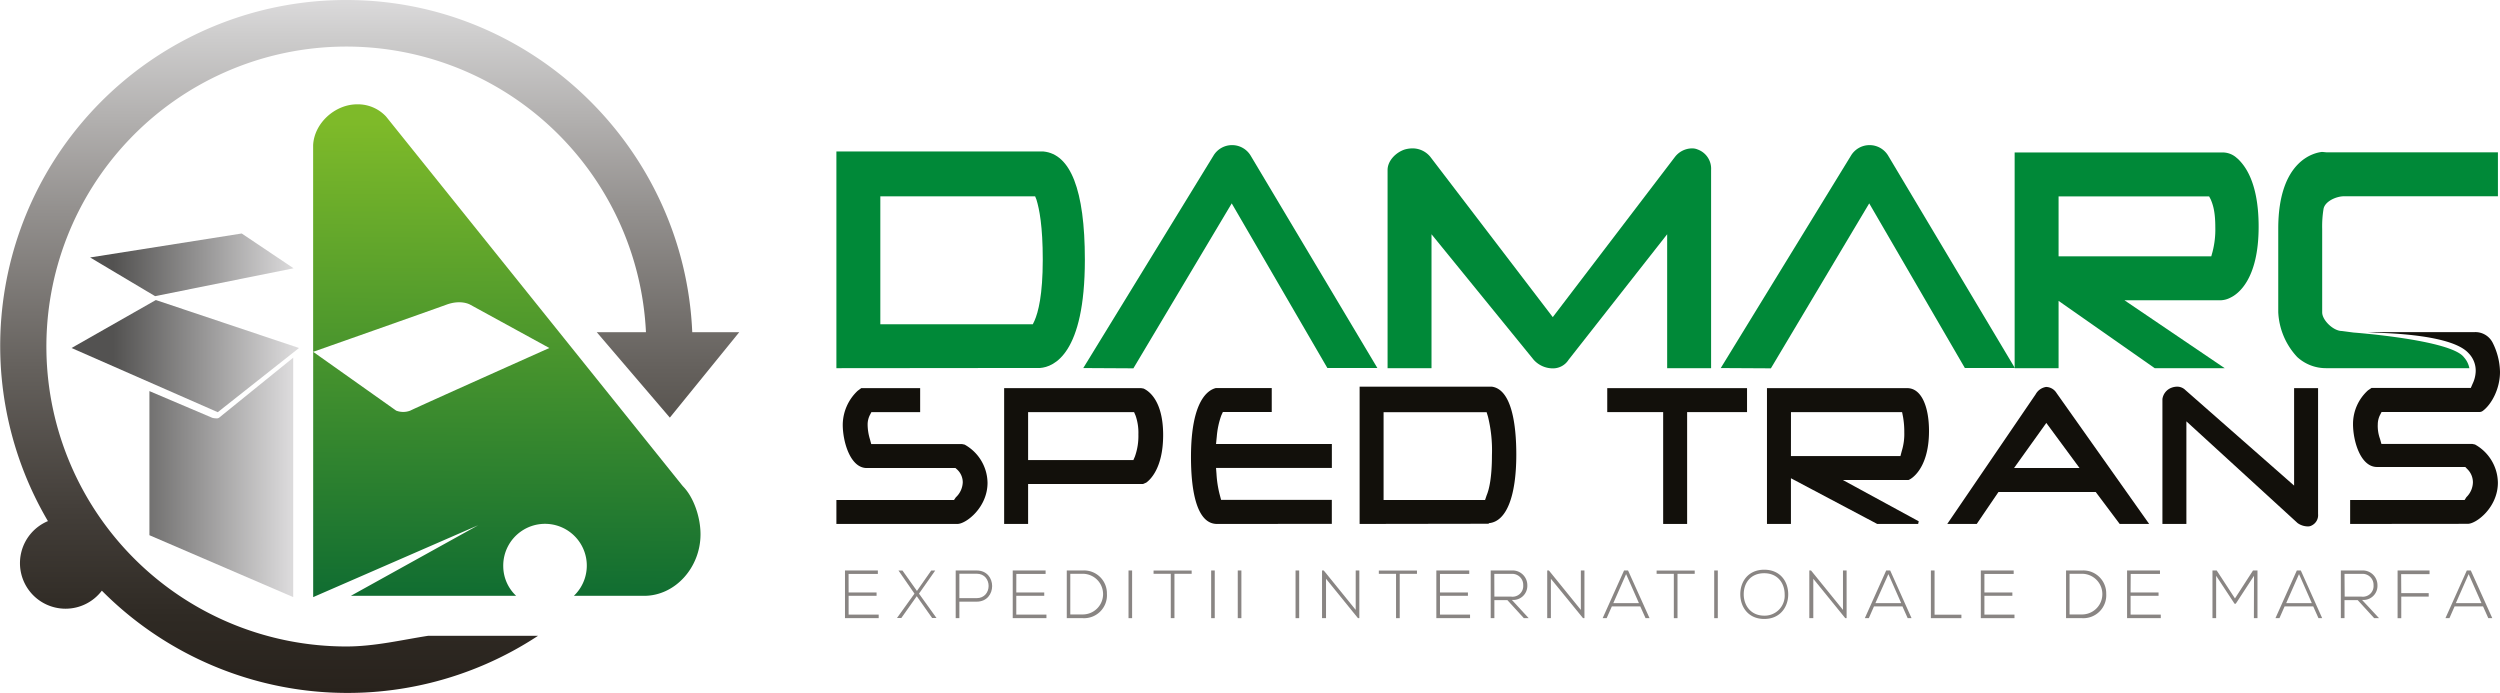 <svg xmlns="http://www.w3.org/2000/svg" xmlns:xlink="http://www.w3.org/1999/xlink" viewBox="0 0 625.93 173.49"><defs><style>.cls-1{fill:#12100b;}.cls-2{fill:#008938;}.cls-3{fill:#898583;}.cls-4{fill:url(#linear-gradient);}.cls-5{fill:url(#linear-gradient-2);}.cls-6{fill:url(#linear-gradient-3);}.cls-7{fill:url(#linear-gradient-4);}.cls-8{fill:url(#linear-gradient-5);}</style><linearGradient id="linear-gradient" x1="127.25" y1="31.02" x2="126.48" y2="149.74" gradientUnits="userSpaceOnUse"><stop offset="0" stop-color="#7eba29"></stop><stop offset="1" stop-color="#106d31"></stop></linearGradient><linearGradient id="linear-gradient-2" x1="18.49" y1="66.3" x2="73.55" y2="66.3" gradientUnits="userSpaceOnUse"><stop offset="0.18" stop-color="#535251"></stop><stop offset="1" stop-color="#dbdadb"></stop></linearGradient><linearGradient id="linear-gradient-3" x1="17.07" y1="119.53" x2="72.68" y2="119.53" xlink:href="#linear-gradient-2"></linearGradient><linearGradient id="linear-gradient-4" x1="18.49" y1="89.16" x2="73.55" y2="89.16" xlink:href="#linear-gradient-2"></linearGradient><linearGradient id="linear-gradient-5" x1="92.54" x2="92.54" y2="173.49" gradientUnits="userSpaceOnUse"><stop offset="0" stop-color="#dbdadb"></stop><stop offset="0.05" stop-color="#cecdcd"></stop><stop offset="0.3" stop-color="#94918f"></stop><stop offset="0.53" stop-color="#65615d"></stop><stop offset="0.73" stop-color="#443f3a"></stop><stop offset="0.89" stop-color="#2f2a24"></stop><stop offset="1" stop-color="#28221c"></stop></linearGradient></defs><g id="Layer_2" data-name="Layer 2"><g id="Layer_1-2" data-name="Layer 1"><path class="cls-1" d="M209.41,131.18v-6h29.45l.45-.66a5.4,5.4,0,0,0,1.74-3.77,4.39,4.39,0,0,0-1.37-3.16l-.46-.41H217c-4.09,0-6-6.53-6-10.86a11.82,11.82,0,0,1,3.74-8.48l.89-.66h14.75v6H218.18l-.42.8a5.27,5.27,0,0,0-.53,2.27,12.87,12.87,0,0,0,.56,3.67l.34,1.26h22.72l.67.14a11.12,11.12,0,0,1,5.73,9.56c0,6.17-5.37,10.3-7.55,10.3Z"></path><path class="cls-1" d="M251.41,131.18v-34H285.7l.61.1c1.15.52,4.91,2.84,4.91,11.63,0,8.62-3.52,11.4-4.23,11.92l-.82.35H257.41v10Zm6-16h26.36l.38-.88a15.22,15.22,0,0,0,.87-5.54,13,13,0,0,0-.7-4.7l-.38-.88H257.41Z"></path><path class="cls-1" d="M304.71,131.18c-5.38,0-6.52-9.22-6.52-16.73,0-14.31,4.35-16.83,6.23-17.29l.37,0h13.62v6H306.17l-.4.87a20.73,20.73,0,0,0-1.12,5.24l-.19,1.89h29v6h-29l.12,1.55a26.63,26.63,0,0,0,.81,5.17l.34,1.28h27.72v6Z"></path><path class="cls-1" d="M340.41,131.18V96.81l33.1,0c5,.69,6.13,9.62,6.13,17,0,10.4-2.45,16.75-6.82,17.17l-.15.15Zm6-6h25.41l.4-1.18c.6-1.4,1.32-4.38,1.32-10a35.16,35.16,0,0,0-1-9.71l-.33-1.08H346.41Z"></path><polygon class="cls-1" points="416.41 131.18 416.41 103.18 402.41 103.18 402.41 97.18 437.41 97.18 437.41 103.18 422.41 103.18 422.41 131.18 416.41 131.18"></polygon><path class="cls-1" d="M530.71,131.18l-6-8H500.36l-5.44,8h-7.38l22.13-32.46a3.61,3.61,0,0,1,2.61-1.84,3.16,3.16,0,0,1,2.62,1.52l23.19,32.78Zm-26.45-14h16.4l-8.32-11.29Z"></path><path class="cls-1" d="M577.9,131.8a4.52,4.52,0,0,1-2.64-.83l-27.85-25.48v25.69h-6V99.91a3.55,3.55,0,0,1,2.29-2.84,4.13,4.13,0,0,1,1.44-.26,2.9,2.9,0,0,1,2,.83l27.24,23.94V97.18h6v31.53a2.86,2.86,0,0,1-1.57,2.84A1.87,1.87,0,0,1,577.9,131.8Z"></path><path class="cls-2" d="M209.41,92.18V37.93l51.86,0c6.71.66,10.35,9.52,10.35,27.09,0,23.65-7.78,26.84-11.2,27.11l-.06,0Zm11-11h38.18l.41-.85c.95-2.14,2.08-6.5,2.08-15.32,0-8.39-.86-12.67-1.57-15l-.34-.86H220.41Z"></path><path class="cls-2" d="M271.22,92.15,303.8,39a5.43,5.43,0,0,1,9.35,0l31.7,53.13H332.33L308.39,50.92l-24.62,41.3Z"></path><path class="cls-2" d="M430.83,92.15,463.41,39a5.43,5.43,0,0,1,9.35,0l31.7,53.13H491.94L468,50.92l-24.62,41.3Z"></path><path class="cls-2" d="M388.85,92.23A6.45,6.45,0,0,1,384,90.09L358.41,58.65V92.18h-11V42.57c0-2.32,2.06-4.39,4.26-5.13a7.25,7.25,0,0,1,2-.29,5.74,5.74,0,0,1,4.46,2.14L388.77,79.4l30.59-40.11a5.49,5.49,0,0,1,4.33-2.14,3.57,3.57,0,0,1,1.39.29,5.11,5.11,0,0,1,3.33,5.13V92.18h-11V58.65L392.72,90.09A4.62,4.62,0,0,1,388.85,92.23Z"></path><path class="cls-2" d="M539.48,92.18,515.41,75.33V92.18h-11v-54h51.76a5.23,5.23,0,0,1,3.94,1.45l.18.13c1.3,1.3,5.21,5.19,5.21,17,0,13.51-5.42,17-7.08,17.77a5.59,5.59,0,0,1-2.25.64H531.89L557,92.18Zm-24.07-28h38.23l.31-1.11a22.18,22.18,0,0,0,.7-6.17c0-3.92-.58-5.63-1.16-7l-.39-.73H515.41Z"></path><path class="cls-1" d="M470,131.18l-21.6-11.44v11.44h-6v-34h35.13c3.51,0,5.44,4.57,5.44,10.73,0,9.94-4.91,12.27-5.17,12.27h-16.4l19,10.34-.15.66Zm-21.6-17h27.42l.33-1.26a14.35,14.35,0,0,0,.63-4.67,21.22,21.22,0,0,0-.31-3.85l-.24-1.22H448.41Z"></path><path class="cls-1" d="M588.41,131.18v-6h28.66l.45-.71a5.35,5.35,0,0,0,1.63-3.72,4.66,4.66,0,0,0-1.46-3.36l-.45-.47-22.11,0c-4.09,0-6-6.42-6-10.76a11.37,11.37,0,0,1,3.75-8.43l.88-.6h24.86l.43-1a7.8,7.8,0,0,0,.79-3,6.22,6.22,0,0,0-1.8-4.72c-3-3.31-12.28-4.77-23.13-5.11l-2.24-.15H619.6a4.86,4.86,0,0,1,4.48,2.63,17.06,17.06,0,0,1,1.85,7.33c0,4.28-2.15,8.16-4.29,9.75a1.34,1.34,0,0,1-.8.29H596.28l-.42.81a5.38,5.38,0,0,0-.53,2.26,9.44,9.44,0,0,0,.56,3.67l.35,1.26H619l.67.14a11.12,11.12,0,0,1,5.73,9.56c0,6.17-5.37,10.3-7.55,10.3Z"></path><path class="cls-2" d="M612.65,92.18h5.61a5.67,5.67,0,0,0-1.36-2.73c-3.23-4.38-27.64-6.19-27.64-6.19l-2.94-.39c-2.1,0-4.91-2.69-4.91-4.66V57.3a27,27,0,0,1,.34-5c.35-1.91,3.21-3.16,5.13-3.16h38.53v-11H582.54c-.21,0-1.06-.12-1.28-.09-1.7.2-10.85,2-10.85,19.21V78.15a17.61,17.61,0,0,0,4.75,11.24,10.62,10.62,0,0,0,7.26,2.79h30.23Z"></path><path class="cls-3" d="M212.47,148.34h7v.83h-7v4.71H220v.89h-8.44V142.83h8.23v.87h-7.33Z"></path><path class="cls-3" d="M233.15,142.85h1v0l-4.06,5.78,4.38,6.1v0h-1.09l-3.85-5.46-3.86,5.46h-1.09v0l4.38-6.1-4-5.78v0h1l3.62,5.1Z"></path><path class="cls-3" d="M240.2,150.64v4.13h-.92V142.83h5.24c5.18,0,5.18,7.81,0,7.81Zm0-7v6.12h4.32c4,0,4-6.12,0-6.12Z"></path><path class="cls-3" d="M254.45,148.34h7v.83h-7v4.71H262v.89h-8.44V142.83h8.23v.87h-7.33Z"></path><path class="cls-3" d="M277.14,148.66a5.73,5.73,0,0,1-6.05,6.11h-4V142.83h4A5.73,5.73,0,0,1,277.14,148.66Zm-9.17-5v10.18h3.12a5.09,5.09,0,1,0,0-10.18Z"></path><path class="cls-3" d="M282.55,154.77V142.83h.9v11.94Z"></path><path class="cls-3" d="M293.13,143.67h-4.31v-.82h9.54v.82h-4.31v11.1h-.92Z"></path><path class="cls-3" d="M303.24,154.77V142.83h.9v11.94Z"></path><path class="cls-3" d="M309.9,154.77V142.83h.91v11.94Z"></path><path class="cls-3" d="M324.37,154.77V142.83h.91v11.94Z"></path><path class="cls-3" d="M331.43,142.83l8,9.87v-9.87h.91v11.94H340L332,144.91v9.86H331V142.83Z"></path><path class="cls-3" d="M349.53,143.67h-4.31v-.82h9.55v.82h-4.32v11.1h-.92Z"></path><path class="cls-3" d="M360.53,148.34h7v.83h-7v4.71h7.53v.89h-8.44V142.83h8.24v.87h-7.33Z"></path><path class="cls-3" d="M382.74,154.77h-1.21l-4.13-4.52h-3.25v4.52h-.92V142.83h5.25a3.69,3.69,0,0,1,3.92,3.72,3.53,3.53,0,0,1-3.87,3.65Zm-8.59-5.39h4.22a2.67,2.67,0,0,0,3-2.85,2.75,2.75,0,0,0-2.91-2.85h-4.33Z"></path><path class="cls-3" d="M387.8,142.83l8,9.87v-9.87h.9v11.94h-.35l-8.05-9.86v9.86h-.92V142.83Z"></path><path class="cls-3" d="M412,154.77l-1.32-2.94h-7.12l-1.3,2.94h-1l5.36-11.94h1L413,154.77ZM410.34,151l-3.21-7.26-3.2,7.26Z"></path><path class="cls-3" d="M419.08,143.67h-4.31v-.82h9.54v.82H420v11.1h-.92Z"></path><path class="cls-3" d="M429.19,154.77V142.83h.9v11.94Z"></path><path class="cls-3" d="M447.72,148.82c0,3.13-2,6.15-6,6.15s-6-3-6-6.19,2-6.14,6-6.14S447.73,145.59,447.72,148.82Zm-11.14,0c0,2.69,1.73,5.32,5.12,5.32a5,5,0,0,0,5.13-5.32c0-2.76-1.71-5.3-5.13-5.3S436.57,146,436.58,148.8Z"></path><path class="cls-3" d="M453.43,142.83l8,9.87v-9.87h.91v11.94H462L454,144.91v9.86H453V142.83Z"></path><path class="cls-3" d="M477.63,154.77l-1.31-2.94h-7.13l-1.29,2.94h-1l5.35-11.94h1l5.35,11.94ZM476,151l-3.2-7.26L469.55,151Z"></path><path class="cls-3" d="M484.36,142.83V153.9h6.72v.87h-7.64V142.83Z"></path><path class="cls-3" d="M496.84,148.34h7v.83h-7v4.71h7.53v.89h-8.43V142.83h8.23v.87h-7.33Z"></path><path class="cls-3" d="M527.34,148.66a5.74,5.74,0,0,1-6.06,6.11h-4V142.83h4A5.74,5.74,0,0,1,527.34,148.66Zm-9.18-5v10.18h3.12a5.09,5.09,0,1,0,0-10.18Z"></path><path class="cls-3" d="M533.44,148.34h7v.83h-7v4.71H541v.89h-8.44V142.83h8.24v.87h-7.33Z"></path><path class="cls-3" d="M564.34,144.16l-4.57,7h-.3l-4.61-7v10.61h-.92V142.83H555l4.57,7,4.52-7h1.12v11.94h-.9Z"></path><path class="cls-3" d="M580.48,154.77l-1.31-2.94H572l-1.29,2.94h-1l5.35-11.94h1l5.35,11.94ZM578.81,151l-3.2-7.26L572.4,151Z"></path><path class="cls-3" d="M595.64,154.77h-1.21l-4.13-4.52H587v4.52h-.92V142.83h5.25a3.69,3.69,0,0,1,3.92,3.72,3.52,3.52,0,0,1-3.86,3.65Zm-8.6-5.39h4.23a2.67,2.67,0,0,0,3-2.85,2.75,2.75,0,0,0-2.92-2.85H587Z"></path><path class="cls-3" d="M601.21,148.51h6.87v.87h-6.87v5.4h-.92V142.83h8v.92h-7.11Z"></path><path class="cls-3" d="M623,154.77l-1.31-2.94h-7.13l-1.29,2.94h-1l5.35-11.94h1L624,154.77ZM621.29,151l-3.21-7.26-3.2,7.26Z"></path><path class="cls-4" d="M170.93,121.69,96.66,29.18a9.63,9.63,0,0,0-7.26-3.06c-5.46,0-10.71,4.65-11,10.19V88.09s29.7-10.46,33.38-11.81,5.94,0,5.94,0l19.82,10.85S104.27,102,102.72,102.81a4.93,4.93,0,0,1-3.53,0L78.41,88.09V149.5l41.32-18L87.84,149.18h41.39a10.22,10.22,0,0,1-3.23-7.4,10.46,10.46,0,1,1,17.68,7.4h17.57c7.83,0,14.14-7.13,14.14-15.41C175.39,129.48,173.67,124.42,170.93,121.69Z"></path><polygon class="cls-5" points="22.56 64.46 38.83 74.15 73.5 67.17 60.52 58.46 22.56 64.46"></polygon><path class="cls-6" d="M55.05,104.42a1,1,0,0,1-.75.33,4.7,4.7,0,0,1-1.12-.13l-15.77-6.7V134l36,15.5V89.56Z"></path><polygon class="cls-7" points="17.91 87.13 39.02 75.12 74.86 87.13 54.52 103.2 17.91 87.13"></polygon><path class="cls-8" d="M173.32,83.18C171.37,37.18,133.3,0,86.73,0A86.58,86.58,0,0,0,12,130.47a11.41,11.41,0,1,0,13.5,17.42,86.69,86.69,0,0,0,109.22,11.29H107.25c-6.52,1-13.41,2.68-20.52,2.68a75.1,75.1,0,1,1,75-78.68H149.42l18.29,21.38,17.37-21.38Z"></path></g></g></svg>